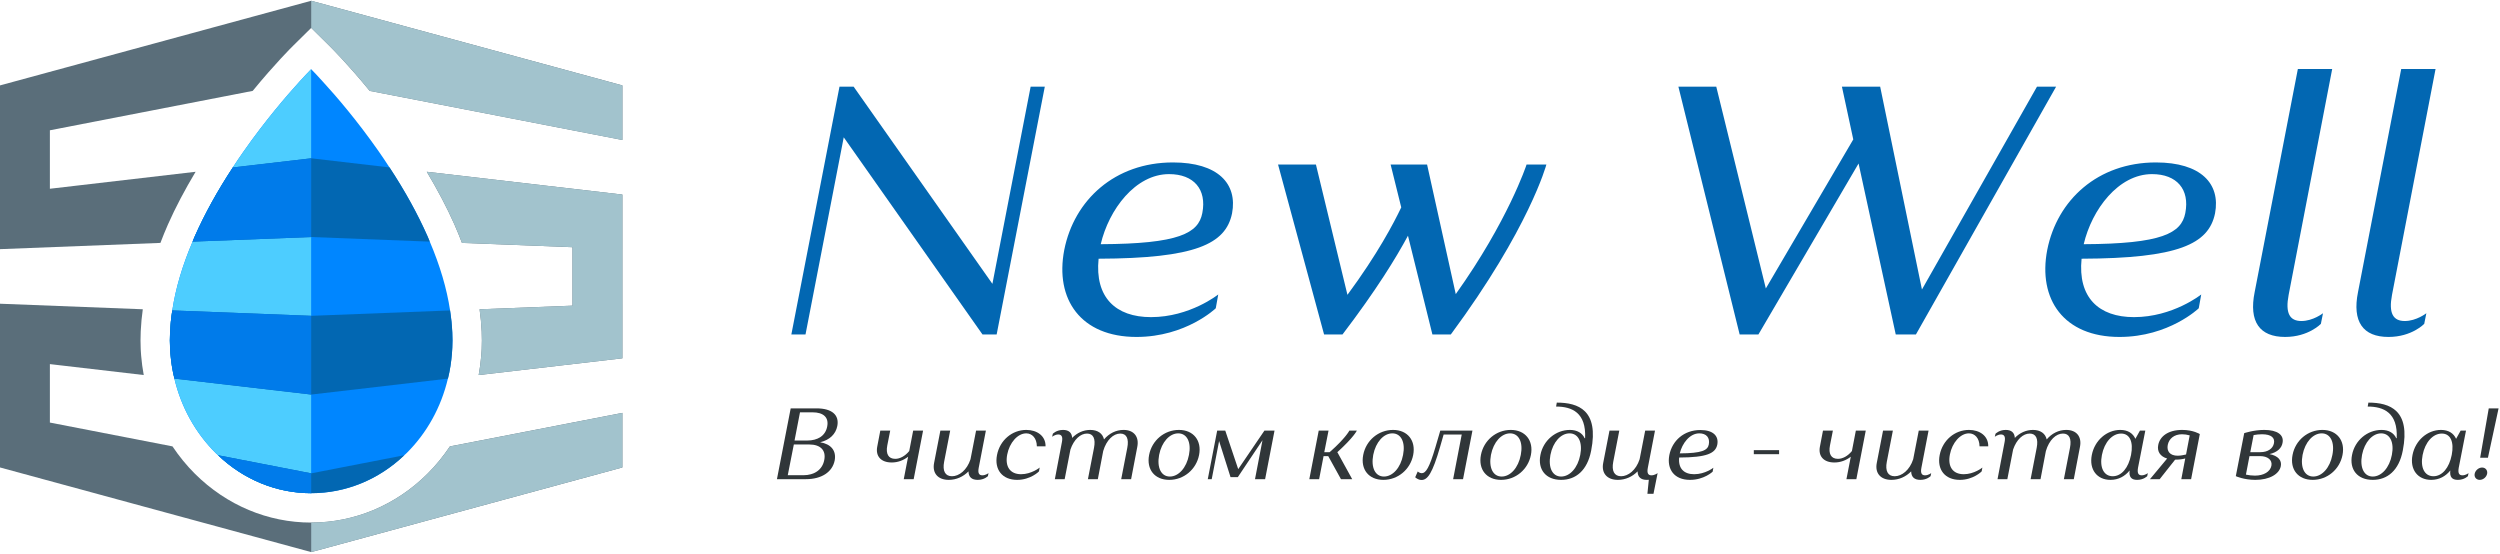 <?xml version="1.0" encoding="UTF-8"?> <svg xmlns="http://www.w3.org/2000/svg" width="1522" height="337" viewBox="0 0 1522 337" fill="none"> <path d="M103.406 207.253C103.406 208.68 103.453 210.106 103.501 211.628L103.596 213.006C103.648 213.767 103.696 214.433 103.743 215.241C104.171 220.424 104.932 225.559 106.168 230.504C110.253 247.763 118.911 263.502 131.316 275.816C131.796 276.292 132.272 276.715 132.747 277.143C148.39 292.078 168.455 300.251 189.424 300.251C210.392 300.251 230.457 292.073 246.147 277.143C246.623 276.715 247.098 276.287 247.579 275.816C259.984 263.502 268.594 247.806 272.679 230.504C273.915 225.511 274.723 220.376 275.151 215.146L275.346 211.632C275.441 210.063 275.484 208.637 275.484 207.258C275.484 205.879 275.437 204.358 275.346 202.313C275.151 197.986 274.723 193.512 274.015 188.995C272.018 175.734 267.881 161.708 261.648 147.106C261.22 146.017 260.749 144.919 260.274 143.825C254.283 130.322 246.528 116.248 237.113 101.936C234.979 98.608 232.739 95.279 230.414 91.951C217.386 73.36 204.738 58.616 196.651 49.824C193.417 46.211 190.902 43.596 189.424 42.122C187.992 43.6 185.477 46.211 182.244 49.777C174.208 58.616 161.466 73.451 148.485 91.951C146.156 95.275 143.868 98.603 141.729 101.936C132.319 116.248 124.612 130.274 118.621 143.825C118.145 144.919 117.675 146.017 117.247 147.106C111.013 161.703 106.881 175.682 104.88 188.995C104.171 193.612 103.691 198.129 103.501 202.594C103.453 204.305 103.406 205.822 103.406 207.253Z" fill="#0086FF"></path> <path d="M103.501 202.594C103.691 198.129 104.171 193.607 104.88 188.995C106.881 175.682 111.013 161.708 117.247 147.106C117.675 146.017 118.145 144.919 118.621 143.825C124.617 130.274 132.319 116.248 141.729 101.936C143.868 98.608 146.156 95.279 148.485 91.951C161.461 73.451 174.204 58.616 182.244 49.777C185.477 46.211 187.992 43.596 189.424 42.122V300.256C168.455 300.256 148.39 292.078 132.747 277.148C132.272 276.72 131.796 276.292 131.316 275.821C118.911 263.506 110.253 247.768 106.168 230.509C104.932 225.564 104.171 220.429 103.743 215.246C103.691 214.438 103.644 213.772 103.596 213.011L103.501 211.632C103.453 210.111 103.406 208.684 103.406 207.258C103.406 205.822 103.453 204.305 103.501 202.594Z" fill="#4DCDFF"></path> <path d="M246.143 277.143C230.5 292.077 210.435 300.251 189.466 300.251C168.498 300.251 148.433 292.073 132.742 277.143L189.466 288.174L246.143 277.143Z" fill="#0267B2"></path> <path d="M275.479 207.253C275.479 208.679 275.432 210.106 275.384 211.627L275.289 213.006C275.237 213.767 275.189 214.433 275.142 215.241C274.714 220.424 273.953 225.559 272.717 230.504L189.462 240.203L106.206 230.504C104.97 225.511 104.162 220.376 103.734 215.146L103.539 211.632C103.444 210.063 103.401 208.637 103.401 207.258C103.401 205.879 103.449 204.357 103.539 202.313C103.734 197.986 104.162 193.512 104.87 188.995L189.457 192.276L273.996 188.995C274.704 193.612 275.185 198.129 275.375 202.593C275.432 204.305 275.479 205.822 275.479 207.253Z" fill="#0267B2"></path> <path d="M261.638 147.106L189.462 144.3L117.242 147.106C117.67 146.017 118.141 144.919 118.616 143.825C124.607 130.322 132.362 116.248 141.776 101.936L189.462 96.373L237.151 101.936C246.561 116.248 254.268 130.274 260.259 143.825C260.74 144.919 261.215 146.012 261.638 147.106Z" fill="#0267B2"></path> <path d="M260.183 288.478C240.912 307.606 215.793 318.143 189.452 318.143C163.111 318.143 137.987 307.606 118.716 288.478C113.576 283.376 109.026 277.747 105.003 271.756L30.368 257.254V221.67L87.506 228.326C86.807 224.451 86.241 220.528 85.932 216.553C85.866 215.75 85.808 214.885 85.756 214.057L85.666 212.422C85.58 210.591 85.547 208.908 85.547 207.258C85.547 205.66 85.59 203.925 85.671 201.804L85.713 201.129C85.894 196.94 86.332 192.642 86.935 188.282L0 184.906V203.159V218.132V277.276V284.584L189.452 336.116L378.899 284.584V251.358L273.901 271.756C269.878 277.747 265.328 283.376 260.183 288.478Z" fill="#5A6E7A"></path> <path d="M276.63 136.603C278.313 140.397 279.816 144.148 281.247 147.886L348.531 150.501V186.085L291.964 188.287C292.587 192.78 293.039 197.221 293.229 201.566L293.248 202.17C293.324 203.782 293.362 205.57 293.362 207.263C293.362 208.917 293.319 210.586 293.248 212.383L293.186 213.491L293.153 213.967C293.096 214.984 293.039 215.897 292.958 216.748C292.653 220.657 292.097 224.513 291.412 228.331L378.904 218.132V184.906H378.899V151.68H378.904V118.454L259.812 104.57C266.303 115.425 271.999 126.152 276.63 136.603Z" fill="#5A6E7A"></path> <path d="M189.452 0.465L0 51.997V67.226V141.353V151.68L97.657 147.881C99.088 144.153 100.591 140.402 102.274 136.607C106.9 126.156 112.601 115.43 119.087 104.575L30.368 114.912V79.322L153.849 55.33C167.414 38.769 177.684 28.604 178.297 28L189.462 16.979L200.626 28.009C201.229 28.599 211.471 38.708 225.074 55.33L378.909 85.223V51.997L189.452 0.465Z" fill="#5A6E7A"></path> <path d="M378.895 251.377V284.565L189.466 336.106V318.133C215.807 318.133 240.912 307.625 260.169 288.469C265.352 283.381 269.869 277.77 273.91 271.775L378.895 251.377Z" fill="#A2C3CD"></path> <path d="M276.63 136.602C278.313 140.397 279.816 144.148 281.247 147.885L348.531 150.5V186.085L291.964 188.286C292.587 192.779 293.039 197.22 293.229 201.566L293.248 202.17C293.324 203.782 293.362 205.57 293.362 207.262C293.362 208.917 293.319 210.586 293.248 212.383L293.186 213.491L293.153 213.967C293.096 214.984 293.039 215.897 292.958 216.748C292.653 220.656 292.097 224.513 291.412 228.331L378.904 218.132V184.906H378.899V151.68H378.904V118.454L259.812 104.57C266.303 115.425 271.999 126.152 276.63 136.602Z" fill="#A2C3CD"></path> <path d="M378.895 52.011V85.247L225.079 55.34C211.481 38.698 201.21 28.618 200.635 28L189.462 16.969V0.47L378.895 52.011Z" fill="#A2C3CD"></path> <path d="M189.466 96.373V144.3L117.247 147.106C117.675 146.017 118.145 144.919 118.621 143.825C124.612 130.322 132.367 116.248 141.781 101.936L189.466 96.373Z" fill="#007BEA"></path> <path d="M104.88 188.99L189.466 192.271V240.198L106.211 230.499C104.975 225.506 104.167 220.371 103.739 215.141L103.544 211.627C103.449 210.058 103.406 208.632 103.406 207.253C103.406 205.874 103.453 204.353 103.544 202.308C103.739 197.981 104.167 193.512 104.88 188.99Z" fill="#007BEA"></path> <path d="M132.742 277.143L189.466 288.174V300.251C168.498 300.256 148.433 292.077 132.742 277.143Z" fill="#007BEA"></path> <path d="M513.668 83.591L490.394 203.624H481.774L511.082 52.775H519.702L604.177 172.808L627.451 52.775H636.071L606.763 203.624H598.143L513.668 83.591Z" fill="#0267B2"></path> <path d="M750.07 129.924C746.191 148.672 727.658 157.292 668.827 157.508C666.457 180.997 679.171 193.065 700.721 193.065C724.426 193.065 741.666 179.273 741.666 179.273L740.157 187.677C740.157 187.677 722.055 205.133 691.885 205.133C658.052 205.133 642.105 182.29 647.924 152.12C653.958 121.735 678.74 98.892 714.082 98.892C741.45 98.892 753.518 111.822 750.07 129.924ZM711.711 106.003C691.239 106.003 675.077 127.553 670.12 148.672C717.745 148.457 729.598 141.992 731.968 129.708C734.77 115.27 726.796 106.003 711.711 106.003Z" fill="#0267B2"></path> <path d="M883.249 203.624H872.043L857.173 143.5C849.846 157.076 837.994 176.471 817.306 203.624H806.1L778.085 100.185H801.143L820.323 179.488C838.64 154.706 848.553 135.742 853.079 126.26L846.614 100.185H868.81L886.266 179.057C917.944 134.665 929.365 100.4 929.365 100.185H941.433C941.433 100.185 931.089 138.975 883.249 203.624Z" fill="#0267B2"></path> <path d="M1144.65 52.775L1170.08 176.256L1240.11 52.775H1251.75L1166.41 203.624H1154.13L1131.5 99.538L1070.52 203.624H1059.1L1021.81 52.775H1044.87L1075.04 175.609L1128.27 84.884L1121.37 52.775L1144.65 52.775Z" fill="#0267B2"></path> <path d="M1348.51 129.924C1344.63 148.672 1326.1 157.292 1267.27 157.508C1264.9 180.997 1277.61 193.065 1299.16 193.065C1322.87 193.065 1340.11 179.273 1340.11 179.273L1338.6 187.677C1338.6 187.677 1320.5 205.133 1290.33 205.133C1256.49 205.133 1240.55 182.29 1246.36 152.12C1252.4 121.735 1277.18 98.892 1312.52 98.892C1339.89 98.892 1351.96 111.822 1348.51 129.924ZM1310.15 106.003C1289.68 106.003 1273.52 127.553 1268.56 148.672C1316.19 148.457 1328.04 141.992 1330.41 129.708C1333.21 115.27 1325.24 106.003 1310.15 106.003Z" fill="#0267B2"></path> <path d="M1372.65 177.764L1398.94 42H1419.84L1393.33 179.488C1391.18 190.694 1393.98 195.435 1401.09 195.435C1408.2 195.435 1414.24 190.694 1414.24 190.694L1412.95 197.159C1412.95 197.159 1405.4 205.133 1391.18 205.133C1375.66 205.133 1368.98 195.866 1372.65 177.764Z" fill="#0267B2"></path> <path d="M1435.57 177.764L1461.86 42H1482.77L1456.26 179.488C1454.11 190.694 1456.91 195.435 1464.02 195.435C1471.13 195.435 1477.16 190.694 1477.16 190.694L1475.87 197.159C1475.87 197.159 1468.33 205.133 1454.11 205.133C1438.59 205.133 1431.91 195.866 1435.57 177.764Z" fill="#0267B2"></path> <path d="M473 291.718L477.433 268.875L481.374 248.618H497.136C506.372 248.618 511.051 252.559 509.758 259.332C508.773 264.381 505.017 267.89 499.291 269.245C505.941 270.353 509.265 274.355 508.157 280.328C506.741 287.408 500.153 291.718 490.671 291.718H473ZM492.703 270.599H483.282L479.588 289.317H489.07C495.781 289.317 500.707 285.992 501.815 280.02C502.985 274.047 499.414 270.599 492.703 270.599ZM494.673 251.02H487.038L483.713 268.198H491.41C497.875 268.198 502.554 265.304 503.601 259.64C504.709 254.037 501.2 251.02 494.673 251.02Z" fill="#303639"></path> <path d="M561.97 262.164L556.244 291.718H550.21L552.858 278.049C550.025 280.266 546.578 281.559 542.883 281.559C536.295 281.559 532.909 277.68 534.079 271.831L535.926 262.164H541.96L540.174 271.215C539.189 276.325 540.851 279.342 545.038 279.342C547.871 279.342 551.011 277.68 553.535 274.601L555.936 262.164H561.97Z" fill="#303639"></path> <path d="M579.58 289.933C583.89 289.933 588.692 286.238 590.847 279.589L594.234 262.164H600.206L595.834 284.822C595.219 288.024 596.019 289.378 598.051 289.378C600.083 289.378 601.807 288.024 601.807 288.024L601.437 289.871C601.437 289.871 599.282 292.149 595.219 292.149C591.586 292.149 589.677 290.425 589.616 286.977C586.414 290.24 582.166 292.149 577.609 292.149C570.96 292.149 567.45 288.024 568.682 281.805L572.499 262.164H578.471L574.777 281.19C573.73 286.669 575.393 289.933 579.58 289.933Z" fill="#303639"></path> <path d="M613.197 276.695C611.72 284.268 615.106 288.701 621.633 288.701C627.913 288.701 632.962 284.699 632.962 284.637L632.531 286.977C632.531 287.039 627.42 292.149 619.231 292.149C610.119 292.149 605.255 285.807 606.979 277.003C608.703 268.075 616.091 261.733 624.834 261.733C631.361 261.733 636.656 265.427 636.533 271.708H631.238C631.176 266.782 628.406 263.826 624.773 263.826C619.539 263.826 614.552 269.553 613.197 276.695Z" fill="#303639"></path> <path d="M661.777 263.95C657.775 263.95 653.773 267.521 651.679 273.678L648.17 291.718H642.197L646.507 269.06C647.123 265.92 646.323 264.504 644.291 264.504C642.259 264.504 640.535 265.92 640.535 265.92L640.966 264.073C640.966 264.073 643.121 261.733 647.185 261.733C650.633 261.733 652.541 263.396 652.726 266.597C655.682 263.519 659.561 261.733 663.747 261.733C668.365 261.733 671.321 263.95 672.121 267.521C675.2 263.888 679.386 261.733 684.004 261.733C690.408 261.733 693.609 265.982 692.378 272.077L688.622 291.718H682.588L686.282 272.693C687.391 267.09 685.851 263.95 682.034 263.95C677.847 263.95 673.599 267.829 671.628 274.601L668.365 291.718H662.331L666.025 272.693C667.134 267.09 665.594 263.95 661.777 263.95Z" fill="#303639"></path> <path d="M699.582 276.941C701.306 268.075 708.879 261.733 717.745 261.733C726.612 261.733 731.722 268.26 729.998 277.003C728.274 285.807 720.701 292.149 711.834 292.149C702.968 292.149 697.858 285.807 699.582 276.941ZM705.677 276.941C704.2 284.822 706.97 290.117 712.204 290.117C717.499 290.117 722.363 284.822 723.841 276.941C725.38 269.183 722.609 263.826 717.314 263.826C712.081 263.826 707.217 269.06 705.677 276.941Z" fill="#303639"></path> <path d="M735.293 291.718L741.019 262.164H745.945L753.826 285.623L769.773 262.164H775.93L770.204 291.718H764.047L768.603 268.013L753.58 290.487H749.147L742.189 268.506L737.694 291.718H735.293Z" fill="#303639"></path> <path d="M816.382 291.718L808.624 277.68H805.792L803.083 291.718H797.11L802.837 262.164H808.809L806.223 275.279H809.486C819.276 266.659 821.493 262.164 821.493 262.164H826.049C826.049 262.164 824.14 266.289 814.166 275.279L823.217 291.718H816.382Z" fill="#303639"></path> <path d="M829.928 276.941C831.652 268.075 839.225 261.733 848.091 261.733C856.958 261.733 862.068 268.26 860.344 277.003C858.62 285.807 851.047 292.149 842.181 292.149C833.314 292.149 828.204 285.807 829.928 276.941ZM836.023 276.941C834.546 284.822 837.316 290.117 842.55 290.117C847.845 290.117 852.709 284.822 854.187 276.941C855.726 269.183 852.956 263.826 847.66 263.826C842.427 263.826 837.563 269.06 836.023 276.941Z" fill="#303639"></path> <path d="M884.665 291.718L889.898 264.565H878.877L876.722 272.077C872.104 288.024 869.149 292.211 865.455 292.211C863.176 292.211 861.576 290.549 861.576 290.549L863.115 287.039C863.115 287.039 864.223 288.086 865.578 288.086C868.041 288.086 870.196 284.761 873.89 272.262L876.845 262.164H896.425L890.699 291.718H884.665Z" fill="#303639"></path> <path d="M901.597 276.941C903.321 268.075 910.894 261.733 919.76 261.733C928.626 261.733 933.737 268.26 932.013 277.003C930.289 285.807 922.716 292.149 913.849 292.149C904.983 292.149 899.873 285.807 901.597 276.941ZM907.692 276.941C906.215 284.822 908.985 290.117 914.219 290.117C919.514 290.117 924.378 284.822 925.856 276.941C927.395 269.183 924.624 263.826 919.329 263.826C914.096 263.826 909.232 269.06 907.692 276.941Z" fill="#303639"></path> <path d="M968.709 274.294C966.37 286.485 959.289 292.149 950.423 292.149C941.064 292.149 936.077 285.807 937.801 277.003C939.525 268.075 947.159 261.733 955.779 261.733C960.212 261.733 963.353 263.703 964.707 266.782H965.015C965.754 251.204 957.011 247.51 947.344 247.51L947.775 245.109C960.951 245.109 973.512 249.788 968.709 274.294ZM943.896 276.941C942.418 284.822 945.189 290.117 950.423 290.117C955.718 290.117 960.582 284.822 962.06 276.941C963.599 269.183 960.828 263.826 955.533 263.826C950.299 263.826 945.435 269.06 943.896 276.941Z" fill="#303639"></path> <path d="M1002.94 300.646L1003.8 292.088C1003.44 292.149 1003 292.149 1002.57 292.149C998.941 292.149 997.032 290.425 996.97 286.977C993.769 290.24 989.52 292.149 984.964 292.149C978.314 292.149 974.805 288.024 976.036 281.805L979.854 262.164H985.826L982.132 281.19C981.085 286.669 982.747 289.933 986.934 289.933C991.244 289.933 996.047 286.238 998.202 279.589L1001.59 262.164H1007.56L1003.19 284.822C1002.57 288.024 1003.37 289.378 1005.41 289.378C1007.44 289.378 1009.16 288.024 1009.16 288.024L1006.64 300.646H1002.94Z" fill="#303639"></path> <path d="M1045.49 270.661C1044.38 276.018 1039.09 278.48 1022.28 278.542C1021.6 285.253 1025.23 288.701 1031.39 288.701C1038.16 288.701 1043.09 284.761 1043.09 284.761L1042.66 287.162C1042.66 287.162 1037.48 292.149 1028.86 292.149C1019.2 292.149 1014.64 285.623 1016.3 277.003C1018.03 268.321 1025.11 261.795 1035.21 261.795C1043.03 261.795 1046.47 265.489 1045.49 270.661ZM1034.53 263.826C1028.68 263.826 1024.06 269.984 1022.65 276.018C1036.25 275.956 1039.64 274.109 1040.32 270.599C1041.12 266.474 1038.84 263.826 1034.53 263.826Z" fill="#303639"></path> <path d="M1083.11 276.51H1067.72V274.047H1083.11V276.51Z" fill="#303639"></path> <path d="M1135.87 262.164L1130.15 291.718H1124.11L1126.76 278.049C1123.93 280.266 1120.48 281.559 1116.79 281.559C1110.2 281.559 1106.81 277.68 1107.98 271.831L1109.83 262.164H1115.86L1114.08 271.215C1113.09 276.325 1114.76 279.342 1118.94 279.342C1121.78 279.342 1124.92 277.68 1127.44 274.601L1129.84 262.164H1135.87Z" fill="#303639"></path> <path d="M1153.48 289.933C1157.79 289.933 1162.6 286.238 1164.75 279.589L1168.14 262.164H1174.11L1169.74 284.822C1169.12 288.024 1169.92 289.378 1171.96 289.378C1173.99 289.378 1175.71 288.024 1175.71 288.024L1175.34 289.871C1175.34 289.871 1173.19 292.149 1169.12 292.149C1165.49 292.149 1163.58 290.425 1163.52 286.977C1160.32 290.24 1156.07 292.149 1151.51 292.149C1144.86 292.149 1141.35 288.024 1142.59 281.805L1146.4 262.164H1152.38L1148.68 281.19C1147.64 286.669 1149.3 289.933 1153.48 289.933Z" fill="#303639"></path> <path d="M1187.1 276.695C1185.62 284.268 1189.01 288.701 1195.54 288.701C1201.82 288.701 1206.87 284.699 1206.87 284.637L1206.44 286.977C1206.44 287.039 1201.33 292.149 1193.14 292.149C1184.02 292.149 1179.16 285.807 1180.88 277.003C1182.61 268.075 1190 261.733 1198.74 261.733C1205.27 261.733 1210.56 265.427 1210.44 271.708H1205.14C1205.08 266.782 1202.31 263.826 1198.68 263.826C1193.44 263.826 1188.46 269.553 1187.1 276.695Z" fill="#303639"></path> <path d="M1235.68 263.95C1231.68 263.95 1227.68 267.521 1225.58 273.678L1222.07 291.718H1216.1L1220.41 269.06C1221.03 265.92 1220.23 264.504 1218.2 264.504C1216.16 264.504 1214.44 265.92 1214.44 265.92L1214.87 264.073C1214.87 264.073 1217.03 261.733 1221.09 261.733C1224.54 261.733 1226.45 263.396 1226.63 266.597C1229.59 263.519 1233.47 261.733 1237.65 261.733C1242.27 261.733 1245.23 263.95 1246.03 267.521C1249.1 263.888 1253.29 261.733 1257.91 261.733C1264.31 261.733 1267.51 265.982 1266.28 272.077L1262.53 291.718H1256.49L1260.19 272.693C1261.3 267.09 1259.76 263.95 1255.94 263.95C1251.75 263.95 1247.5 267.829 1245.53 274.601L1242.27 291.718H1236.24L1239.93 272.693C1241.04 267.09 1239.5 263.95 1235.68 263.95Z" fill="#303639"></path> <path d="M1306.06 262.164L1301.62 284.822C1301.07 288.024 1301.81 289.378 1303.9 289.378C1305.93 289.378 1307.6 288.024 1307.6 288.024L1307.23 289.871C1307.23 289.871 1305.07 292.149 1301.07 292.149C1297.5 292.149 1296.02 290.302 1296.51 286.423C1293.68 289.933 1289.74 292.149 1284.88 292.149C1276.63 292.149 1271.76 285.807 1273.49 277.003C1275.21 268.136 1282.54 261.733 1290.85 261.733C1295.47 261.733 1298.55 263.826 1300.02 267.151L1302.79 262.164H1306.06ZM1297.38 276.941C1298.92 269.06 1296.64 263.95 1291.34 263.95C1285.99 263.95 1281.18 269.122 1279.64 277.003C1278.1 284.822 1280.94 289.933 1286.23 289.933C1291.59 289.933 1295.84 284.822 1297.38 276.941Z" fill="#303639"></path> <path d="M1339.24 264.258L1333.95 291.718H1327.98L1330.38 279.096C1329.15 279.466 1327.11 279.835 1324.53 279.835H1324.22L1314.8 291.718H1308.89L1319.36 279.158C1315.05 277.865 1313.14 274.786 1313.94 270.846C1314.92 265.797 1319.79 261.733 1328.53 261.733C1335.3 261.733 1339.24 264.258 1339.24 264.258ZM1325.76 277.434C1327.61 277.434 1329.58 277.003 1330.87 276.695L1333.09 265.058C1331.55 264.627 1330.01 264.381 1328.41 264.381C1323.54 264.381 1320.47 267.151 1319.73 270.846C1318.99 274.663 1321.02 277.434 1325.76 277.434Z" fill="#303639"></path> <path d="M1361.16 289.871L1366.27 263.703C1366.27 263.703 1372.06 261.733 1378.47 261.733C1386.53 261.733 1390.59 264.812 1389.61 269.614C1389.06 272.754 1386.53 275.34 1381.67 276.449C1386.96 277.495 1389.24 280.328 1388.56 283.775C1387.64 288.578 1381.73 292.149 1373.05 292.149C1366.21 292.149 1361.16 289.933 1361.16 289.871ZM1382.84 283.529C1383.51 280.02 1380.5 277.68 1375.94 277.68H1369.48L1367.32 288.947C1369.04 289.317 1370.89 289.563 1372.8 289.563C1378.1 289.563 1382.1 287.223 1382.84 283.529ZM1384.38 269.86C1385.05 266.597 1382.84 264.381 1377.11 264.381C1375.39 264.381 1373.6 264.565 1372 264.873L1369.97 275.279H1376.13C1380.62 275.279 1383.76 273.124 1384.38 269.86Z" fill="#303639"></path> <path d="M1395.71 276.941C1397.43 268.075 1405 261.733 1413.87 261.733C1422.73 261.733 1427.85 268.26 1426.12 277.003C1424.4 285.807 1416.82 292.149 1407.96 292.149C1399.09 292.149 1393.98 285.807 1395.71 276.941ZM1401.8 276.941C1400.32 284.822 1403.09 290.117 1408.33 290.117C1413.62 290.117 1418.49 284.822 1419.96 276.941C1421.5 269.183 1418.73 263.826 1413.44 263.826C1408.2 263.826 1403.34 269.06 1401.8 276.941Z" fill="#303639"></path> <path d="M1462.82 274.294C1460.48 286.485 1453.4 292.149 1444.53 292.149C1435.17 292.149 1430.19 285.807 1431.91 277.003C1433.63 268.075 1441.27 261.733 1449.89 261.733C1454.32 261.733 1457.46 263.703 1458.82 266.782H1459.12C1459.86 251.204 1451.12 247.51 1441.45 247.51L1441.88 245.109C1455.06 245.109 1467.62 249.788 1462.82 274.294ZM1438 276.941C1436.53 284.822 1439.3 290.117 1444.53 290.117C1449.83 290.117 1454.69 284.822 1456.17 276.941C1457.71 269.183 1454.94 263.826 1449.64 263.826C1444.41 263.826 1439.54 269.06 1438 276.941Z" fill="#303639"></path> <path d="M1501.3 262.164L1496.87 284.822C1496.31 288.024 1497.05 289.378 1499.14 289.378C1501.18 289.378 1502.84 288.024 1502.84 288.024L1502.47 289.871C1502.47 289.871 1500.31 292.149 1496.31 292.149C1492.74 292.149 1491.26 290.302 1491.76 286.423C1488.92 289.933 1484.98 292.149 1480.12 292.149C1471.87 292.149 1467 285.807 1468.73 277.003C1470.45 268.136 1477.78 261.733 1486.09 261.733C1490.71 261.733 1493.79 263.826 1495.27 267.151L1498.04 262.164H1501.3ZM1492.62 276.941C1494.16 269.06 1491.88 263.95 1486.58 263.95C1481.23 263.95 1476.42 269.122 1474.89 277.003C1473.35 284.822 1476.18 289.933 1481.47 289.933C1486.83 289.933 1491.08 284.822 1492.62 276.941Z" fill="#303639"></path> <path d="M1509.92 278.665L1515.15 248.618H1521.13L1514.66 278.665H1509.92ZM1506.59 288.393C1507.03 286.3 1509.06 284.637 1511.09 284.637C1513.18 284.637 1514.54 286.3 1514.17 288.393C1513.74 290.487 1511.77 292.149 1509.67 292.149C1507.58 292.149 1506.16 290.487 1506.59 288.393Z" fill="#303639"></path> </svg> 